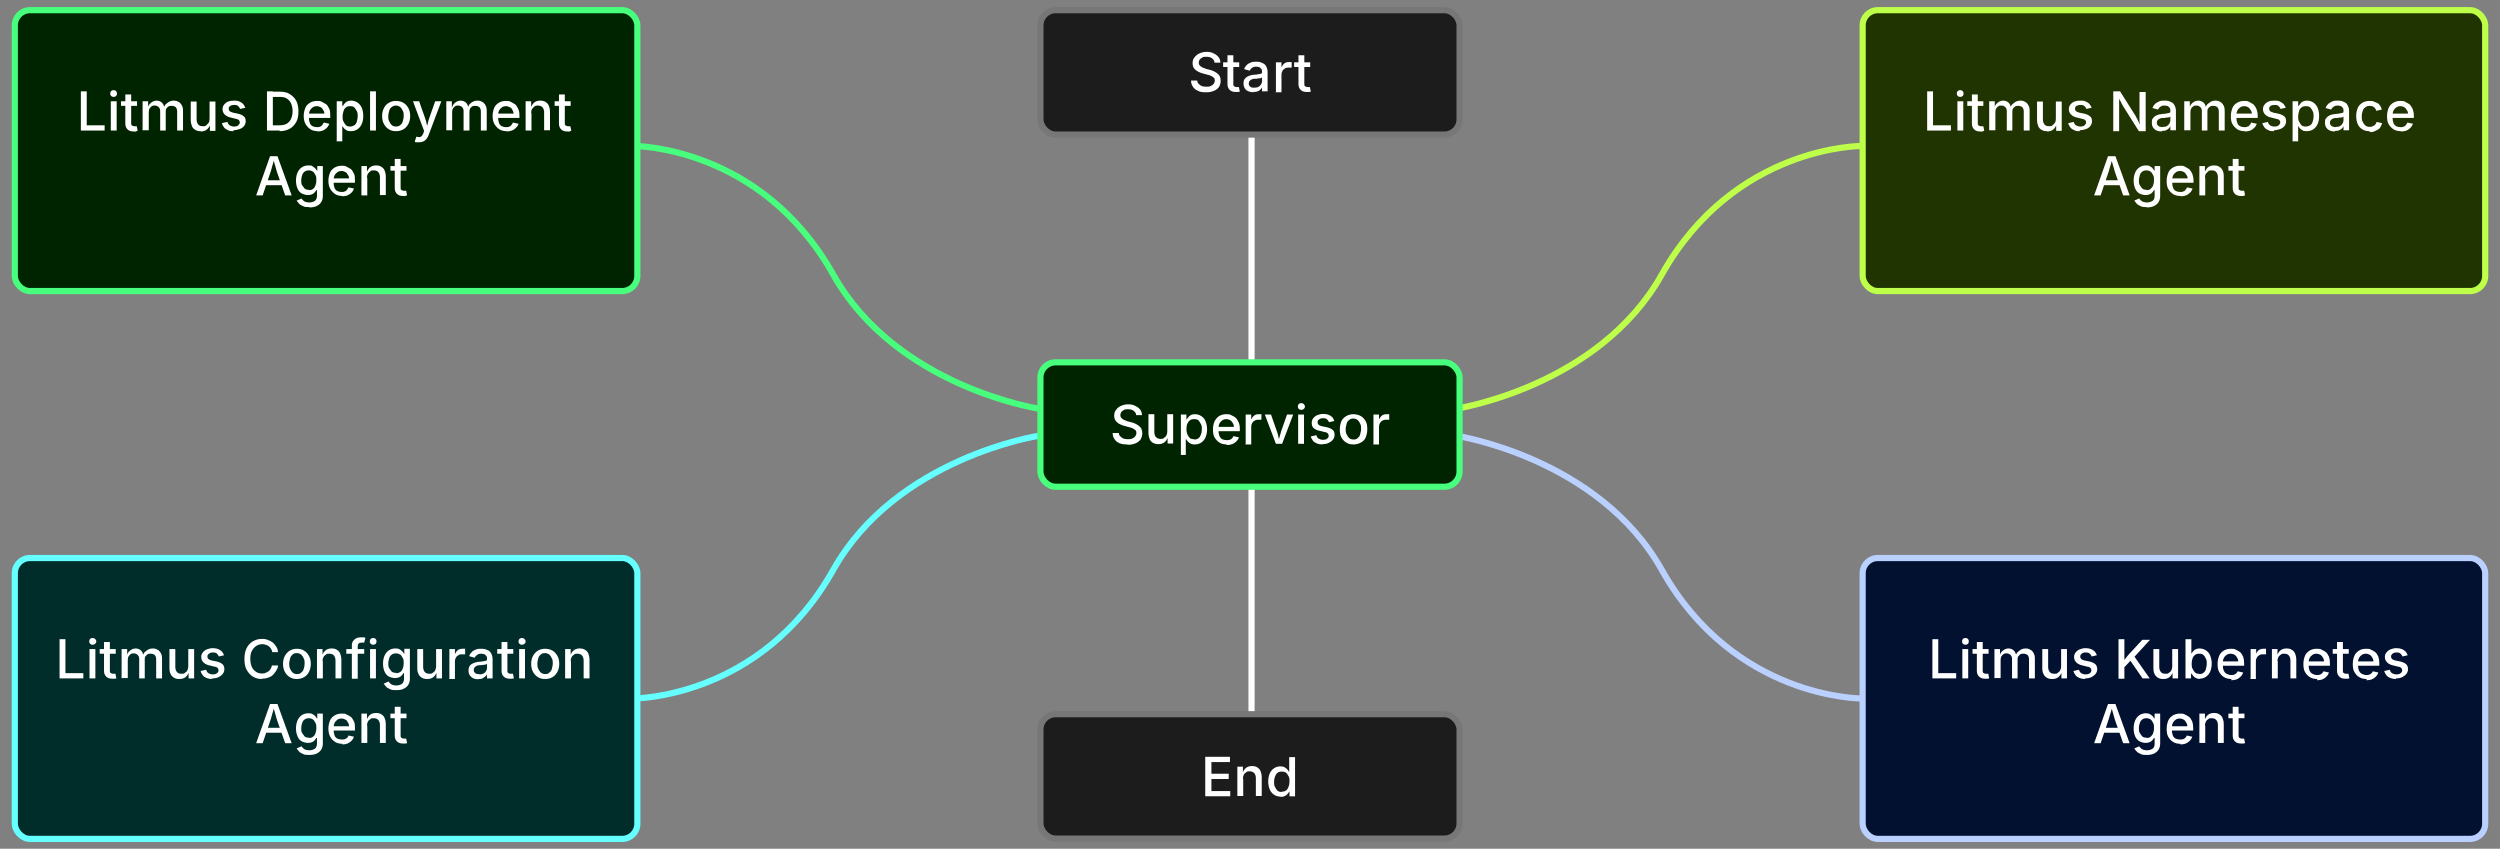 <?xml version="1.0" encoding="UTF-8"?>
<svg id="Layer_1" xmlns="http://www.w3.org/2000/svg" version="1.1" viewBox="0 0 810 275">
  <rect x="0" y="0" width="810" height="275" fill="#808080" stroke="none"/>
  <!-- Generator: Adobe Illustrator 29.2.0, SVG Export Plug-In . SVG Version: 2.1.0 Build 108)  -->
  <defs>
    <style>
      .st0 {
        stroke: #65ffff;
      }

      .st0, .st1, .st2, .st3, .st4, .st5 {
        fill: none;
        stroke-miterlimit: 10;
        stroke-width: 2px;
      }

      .st6 {
        fill: #1c1c1c;
      }

      .st7 {
        fill: #1f3400;
      }

      .st8 {
        fill: #002d2a;
      }

      .st9 {
        fill: #002400;
      }

      .st10 {
        fill: #fff;
      }

      .st11 {
        fill: #01112f;
      }

      .st1 {
        stroke: #777;
      }

      .st2 {
        stroke: #bdff49;
      }

      .st3 {
        stroke: #bad0ff;
      }

      .st4 {
        stroke: #47ff7c;
      }

      .st5 {
        stroke: #fff;
      }
    </style>
  </defs>
  <line class="st5" x1="405.5" y1="43.7" x2="405.5" y2="117.5"/>
  <line class="st5" x1="405.5" y1="157" x2="405.5" y2="231.6"/>
  <path class="st4" d="M205.3,47.3s41.2-.2,64.7,41.7c20.4,36.3,66.5,43.4,66.5,43.4"/>
  <path class="st2" d="M603.1,47.3s-41.2-.2-64.7,41.7c-20.4,36.3-66.5,43.4-66.5,43.4"/>
  <path class="st0" d="M205.3,226.3s41.2.2,64.7-41.7c20.4-36.3,66.5-43.4,66.5-43.4"/>
  <path class="st3" d="M603.1,226.3s-41.2.2-64.7-41.7c-20.4-36.3-66.5-43.4-66.5-43.4"/>
  <g>
    <g>
      <rect class="st6" x="337.1" y="3.3" width="135.8" height="40.3" rx="4.9" ry="4.9"/>
      <rect class="st1" x="337.1" y="3.3" width="135.8" height="40.3" rx="4.9" ry="4.9"/>
    </g>
    <g>
      <path class="st10" d="M390.6,29.9c-1,0-1.8-.1-2.5-.5-.7-.3-1.2-.7-1.6-1.3-.4-.6-.6-1.2-.6-2h2c0,.5.2.8.5,1.1s.6.5,1,.7c.4.1.9.2,1.4.2s1,0,1.4-.2.8-.4,1-.7.4-.7.4-1.1-.1-.7-.3-.9c-.2-.2-.5-.4-.9-.6s-.8-.3-1.2-.4l-1.5-.4c-1-.3-1.9-.7-2.4-1.2-.6-.5-.9-1.2-.9-2.1s.2-1.4.6-1.9c.4-.5.9-1,1.6-1.3.7-.3,1.4-.5,2.3-.5s1.6.1,2.3.5c.7.3,1.2.7,1.6,1.2s.6,1.1.6,1.8h-1.9c0-.6-.3-1-.8-1.4s-1.1-.5-1.8-.5-1,0-1.3.2-.7.4-.9.7-.3.6-.3,1,.1.7.4,1,.5.4.9.6c.4.1.7.3,1,.4l1.2.3c.4.1.8.2,1.2.4s.8.4,1.2.7c.4.3.7.6.9,1,.2.4.3.9.3,1.5s-.2,1.4-.5,1.9-.9,1-1.6,1.3c-.7.3-1.5.5-2.5.5h0Z"/>
      <path class="st10" d="M401.5,20.2v1.5h-5.2v-1.5h5.2ZM397.7,17.9h1.9v9.2c0,.4,0,.7.2.8s.4.3.8.3.2,0,.4,0,.3,0,.4,0l.3,1.5c-.2,0-.4.1-.6.1s-.5,0-.7,0c-.9,0-1.5-.2-2-.7s-.7-1.1-.7-1.9v-9.4h0Z"/>
      <path class="st10" d="M406.1,29.9c-.6,0-1.1-.1-1.6-.3-.5-.2-.9-.5-1.2-1s-.4-1-.4-1.6.1-1,.3-1.3.5-.6.8-.8.8-.4,1.2-.5c.4-.1.9-.2,1.3-.2.6,0,1-.1,1.4-.2.4,0,.6-.1.8-.2.2-.1.2-.3.2-.5h0c0-.4,0-.7-.2-.9-.1-.2-.3-.4-.6-.6-.3-.1-.6-.2-1-.2s-.8,0-1.1.2c-.3.1-.5.3-.7.5-.2.2-.3.4-.4.6l-1.8-.5c.2-.6.5-1,.9-1.4.4-.4.9-.6,1.4-.8.5-.2,1.1-.2,1.6-.2s.8,0,1.2.1.8.3,1.2.5c.4.2.7.6.9,1s.4,1,.4,1.7v6.3h-1.8v-1.3h0c-.1.2-.3.5-.5.7-.2.2-.5.4-.9.6-.4.1-.8.2-1.3.2h0ZM406.5,28.4c.5,0,1-.1,1.3-.3.4-.2.6-.5.8-.8.2-.3.3-.7.3-1v-1.2c0,0-.2.1-.4.2-.2,0-.4.1-.6.1-.2,0-.5,0-.7.1s-.4,0-.6,0c-.4,0-.7.1-1,.2-.3.1-.5.3-.7.5-.2.2-.3.5-.3.8s0,.5.2.8c.2.2.4.4.6.5.3.1.6.1.9.1h0Z"/>
      <path class="st10" d="M413.4,29.7v-9.5h1.8v1.5h.1c.2-.5.5-.9.9-1.2s.9-.4,1.5-.4.3,0,.4,0c.1,0,.3,0,.4,0v1.8c0,0-.2,0-.4,0s-.4,0-.6,0c-.4,0-.8,0-1.2.3s-.6.4-.8.8-.3.7-.3,1.1v5.8h-1.9,0Z"/>
      <path class="st10" d="M424.5,20.2v1.5h-5.2v-1.5h5.2ZM420.7,17.9h1.9v9.2c0,.4,0,.7.2.8s.4.3.8.3.2,0,.4,0,.3,0,.4,0l.3,1.5c-.2,0-.4.1-.6.1-.2,0-.5,0-.7,0-.9,0-1.5-.2-2-.7s-.7-1.1-.7-1.9v-9.4h0Z"/>
    </g>
  </g>
  <g>
    <g>
      <rect class="st6" x="337.1" y="231.4" width="135.8" height="40.3" rx="4.9" ry="4.9"/>
      <rect class="st1" x="337.1" y="231.4" width="135.8" height="40.3" rx="4.9" ry="4.9"/>
    </g>
    <g>
      <path class="st10" d="M390.5,257.9v-12.7h8v1.7h-6v3.8h5.6v1.7h-5.6v3.9h6.1v1.7h-8Z"/>
      <path class="st10" d="M402.8,252.3v5.6h-1.9v-9.5h1.8v2.3s-.2,0-.2,0c.3-.9.7-1.5,1.2-1.9.5-.4,1.2-.6,1.9-.6s1.2.1,1.7.4c.5.3.9.7,1.1,1.2s.4,1.2.4,2v6.1h-1.9v-5.8c0-.7-.2-1.2-.5-1.6-.4-.4-.9-.6-1.5-.6s-.8,0-1.1.3c-.3.2-.6.4-.8.8s-.3.8-.3,1.3h0Z"/>
      <path class="st10" d="M414.9,258.1c-.8,0-1.5-.2-2.1-.6-.6-.4-1.1-1-1.4-1.7s-.5-1.6-.5-2.6.2-1.9.5-2.6.8-1.3,1.4-1.7,1.3-.6,2-.6,1.1.1,1.4.3c.4.2.6.4.9.7.2.3.4.5.5.7h.1v-4.7h1.9v12.7h-1.8v-1.5h-.1c-.1.2-.3.4-.5.7-.2.3-.5.5-.9.7s-.8.3-1.4.3h0ZM415.3,256.5c.5,0,1-.1,1.4-.4s.6-.7.8-1.2.3-1.1.3-1.7,0-1.2-.3-1.7-.5-.9-.8-1.1c-.4-.3-.8-.4-1.4-.4s-1,.1-1.4.4c-.4.3-.6.7-.8,1.2s-.3,1.1-.3,1.7,0,1.2.3,1.7.5.9.8,1.2c.4.3.8.4,1.4.4h0Z"/>
    </g>
  </g>
  <g>
    <g>
      <rect class="st9" x="337.1" y="117.4" width="135.8" height="40.3" rx="4.9" ry="4.9"/>
      <rect class="st4" x="337.1" y="117.4" width="135.8" height="40.3" rx="4.9" ry="4.9"/>
    </g>
    <g>
      <path class="st10" d="M365.2,144c-1,0-1.8-.1-2.5-.4s-1.2-.7-1.6-1.3c-.4-.6-.6-1.2-.6-2h2c0,.5.2.8.5,1.1s.6.5,1,.7c.4.1.9.2,1.4.2s1,0,1.4-.2.8-.4,1-.7.4-.7.4-1.1-.1-.7-.3-.9c-.2-.2-.5-.4-.9-.6s-.8-.3-1.2-.4l-1.5-.4c-1-.3-1.9-.7-2.4-1.2-.6-.5-.9-1.2-.9-2.1s.2-1.4.6-1.9c.4-.6.9-1,1.6-1.3.7-.3,1.4-.5,2.3-.5s1.6.1,2.3.5c.7.3,1.2.7,1.6,1.2s.6,1.1.6,1.8h-1.9c0-.6-.3-1-.8-1.4s-1.1-.5-1.8-.5-1,0-1.3.2-.7.4-.9.7-.3.6-.3,1,.1.7.4,1,.5.4.9.6c.4.1.7.3,1,.4l1.2.3c.4.1.8.2,1.2.4s.8.4,1.2.7c.4.3.7.6.9,1,.2.4.3.9.3,1.5s-.2,1.4-.5,1.9-.9,1-1.6,1.3c-.7.3-1.5.5-2.5.5h0Z"/>
      <path class="st10" d="M375.3,143.9c-.6,0-1.2-.1-1.7-.4-.5-.3-.9-.7-1.1-1.2s-.4-1.2-.4-2v-6.1h1.9v5.8c0,.7.2,1.2.5,1.6.4.4.9.6,1.5.6s.8,0,1.1-.3.6-.4.8-.8.3-.8.3-1.3v-5.6h1.9v9.5h-1.8v-2.3h.2c-.3.9-.7,1.5-1.2,1.9s-1.2.6-1.9.6h0Z"/>
      <path class="st10" d="M382.6,147.4v-13.1h1.8v1.6h.1c.1-.2.3-.4.5-.7.2-.3.5-.5.8-.7s.8-.3,1.4-.3,1.4.2,2,.6,1.1.9,1.4,1.7.5,1.6.5,2.6-.2,1.9-.5,2.6-.8,1.3-1.4,1.7-1.3.6-2.1.6-1-.1-1.4-.3c-.4-.2-.6-.4-.9-.7-.2-.3-.4-.5-.5-.7h-.1v5.1h-1.9ZM386.9,142.4c.5,0,1-.1,1.4-.4.4-.3.6-.7.8-1.2s.3-1.1.3-1.7,0-1.2-.3-1.7-.5-.9-.8-1.2-.8-.4-1.4-.4-1,.1-1.4.4c-.4.3-.6.7-.8,1.1s-.3,1.1-.3,1.7.1,1.2.3,1.7.5.9.8,1.2.8.4,1.4.4h0Z"/>
      <path class="st10" d="M397.5,144c-.9,0-1.8-.2-2.4-.6s-1.2-1-1.6-1.7c-.4-.7-.5-1.6-.5-2.6s.2-1.8.5-2.6c.4-.7.9-1.3,1.5-1.7.7-.4,1.4-.6,2.3-.6s1.1,0,1.6.3c.5.2,1,.5,1.4.8s.7.9,1,1.5.4,1.3.4,2.2v.7h-7.6v-1.4h6.6l-.9.5c0-.6,0-1.1-.3-1.6s-.5-.8-.8-1c-.4-.2-.8-.4-1.3-.4s-1,.1-1.4.4c-.4.3-.7.6-.9,1-.2.4-.3.9-.3,1.4v1c0,.6.1,1.2.3,1.7.2.4.5.8.9,1s.9.3,1.4.3.7,0,1-.1c.3-.1.5-.2.7-.4s.4-.4.5-.8l1.8.4c-.1.5-.4.9-.8,1.3s-.8.7-1.4.9c-.5.2-1.1.3-1.8.3h0Z"/>
      <path class="st10" d="M403.6,143.8v-9.5h1.8v1.5h.1c.2-.5.5-.9.9-1.2s.9-.4,1.5-.4.2,0,.4,0c.1,0,.3,0,.4,0v1.8c0,0-.2,0-.4,0s-.4,0-.6,0c-.4,0-.8,0-1.2.3-.4.2-.6.4-.8.8s-.3.7-.3,1.1v5.8h-1.9,0Z"/>
      <path class="st10" d="M413.4,143.8l-3.6-9.5h2l1.9,5.4c.2.6.4,1.2.5,1.8.1.6.3,1.2.5,1.8h-.6c.2-.6.3-1.2.5-1.8s.3-1.2.5-1.8l1.9-5.4h2l-3.6,9.5h-2Z"/>
      <path class="st10" d="M421.6,132.8c-.3,0-.6-.1-.8-.3-.2-.2-.3-.5-.3-.8s.1-.6.3-.8c.2-.2.5-.3.8-.3s.6.1.8.3c.2.2.4.5.4.8s-.1.6-.4.8c-.2.2-.5.3-.8.3h0ZM420.6,143.8v-9.5h1.9v9.5h-1.9Z"/>
      <path class="st10" d="M428.5,144c-.7,0-1.3-.1-1.8-.3s-1-.5-1.3-.9-.6-.9-.7-1.4l1.8-.4c.1.5.4.9.7,1.1.4.2.8.4,1.4.4s1.1-.1,1.4-.4c.4-.2.5-.6.5-.9s-.1-.6-.3-.8-.6-.4-1-.4l-1.6-.4c-.9-.2-1.5-.5-2-.9-.4-.4-.6-1-.6-1.7s.2-1.1.5-1.5c.3-.4.8-.8,1.3-1,.5-.2,1.2-.4,1.9-.4s1.3.1,1.8.3c.5.2.9.5,1.2.8.3.4.5.8.6,1.2l-1.7.4c-.1-.3-.3-.6-.6-.9s-.7-.4-1.3-.4-1,.1-1.3.4c-.4.2-.5.5-.5.9s.1.6.3.8c.2.2.6.4,1.1.5l1.5.3c.9.2,1.5.5,2,.9s.6,1,.6,1.6-.2,1.1-.5,1.5-.8.8-1.4,1.1-1.3.4-2,.4h0Z"/>
      <path class="st10" d="M438.5,144c-.9,0-1.7-.2-2.3-.6-.7-.4-1.2-1-1.6-1.7s-.5-1.6-.5-2.6.2-1.9.5-2.6.9-1.3,1.6-1.7c.7-.4,1.5-.6,2.3-.6s1.7.2,2.4.6c.7.4,1.2,1,1.6,1.7s.5,1.6.5,2.6-.2,1.8-.5,2.6-.9,1.3-1.6,1.7c-.7.4-1.5.6-2.4.6ZM438.5,142.4c.6,0,1.1-.1,1.4-.5.4-.3.7-.7.8-1.2s.3-1.1.3-1.7,0-1.2-.3-1.7c-.2-.5-.5-.9-.8-1.2-.4-.3-.9-.5-1.4-.5s-1,.1-1.4.5c-.4.3-.7.7-.8,1.2s-.3,1.1-.3,1.7,0,1.2.3,1.7c.2.5.5.9.8,1.2s.9.5,1.4.5Z"/>
      <path class="st10" d="M445,143.8v-9.5h1.8v1.5h.1c.2-.5.5-.9.9-1.2s.9-.4,1.5-.4.2,0,.4,0c.1,0,.3,0,.4,0v1.8c0,0-.2,0-.4,0s-.4,0-.6,0c-.4,0-.8,0-1.2.3-.4.2-.6.4-.8.8s-.3.7-.3,1.1v5.8h-1.9,0Z"/>
    </g>
  </g>
  <g>
    <rect class="st7" x="603.5" y="3.3" width="201.7" height="91" rx="4.9" ry="4.9"/>
    <rect class="st2" x="603.5" y="3.3" width="201.7" height="91" rx="4.9" ry="4.9"/>
  </g>
  <path class="st10" d="M684.7,42.3v-12.7h2.2l4.8,7.6c.2.2.3.5.5.9.2.3.4.7.6,1.2.2.4.4.9.7,1.4h-.2c0-.5,0-1-.1-1.4,0-.5,0-.9,0-1.3s0-.8,0-1v-7.2h2v12.7h-2.2l-4.3-6.8c-.2-.4-.5-.7-.7-1.1s-.5-.8-.7-1.3-.6-1.1-1-1.8h.3c0,.6,0,1.2,0,1.8,0,.5,0,1,0,1.4s0,.8,0,1v6.8h-2,0Z"/>
  <path class="st10" d="M700.4,42.6c-.6,0-1.2-.1-1.6-.3-.5-.2-.9-.5-1.2-1-.3-.4-.4-1-.4-1.6s0-1,.3-1.3c.2-.3.5-.6.8-.8.3-.2.8-.4,1.2-.5.4,0,.9-.2,1.3-.2.6,0,1-.1,1.4-.2.3,0,.6-.1.8-.2.2,0,.2-.3.2-.5h0c0-.4,0-.7-.2-1-.1-.2-.3-.4-.6-.6-.3-.1-.6-.2-1-.2s-.8,0-1.1.2c-.3.1-.5.3-.7.5-.2.2-.3.4-.4.6l-1.8-.5c.2-.6.5-1,.9-1.4.4-.3.9-.6,1.4-.8s1.1-.2,1.6-.2.8,0,1.2.1.8.3,1.2.5c.4.2.7.6.9,1s.4,1,.4,1.7v6.3h-1.8v-1.3h0c-.1.2-.3.5-.5.7-.2.2-.5.4-.9.6-.4.2-.8.2-1.3.2h0ZM700.8,41.1c.5,0,1,0,1.3-.3.4-.2.6-.5.8-.8.2-.3.3-.7.3-1v-1.2c0,0-.2.1-.4.2s-.4,0-.7.1c-.2,0-.5,0-.7.1s-.4,0-.6,0c-.3,0-.7.1-1,.2-.3.1-.5.3-.7.5s-.3.5-.3.8,0,.5.2.8c.2.2.4.4.6.5.3,0,.6.2.9.2h0Z"/>
  <path class="st10" d="M707.7,42.3v-9.5h1.8v2.2s-.1,0-.1,0c.1-.5.3-1,.6-1.3.3-.3.6-.6,1-.8s.8-.3,1.2-.3c.7,0,1.2.2,1.7.6s.7,1,.9,1.8h-.2c.1-.5.3-1,.7-1.3s.7-.6,1.1-.8c.4-.2.9-.3,1.4-.3s1.1.1,1.5.4c.5.2.8.6,1.1,1.1s.4,1.1.4,1.8v6.4h-1.9v-6.2c0-.6-.2-1.1-.5-1.4-.4-.3-.8-.4-1.3-.4s-.7,0-1,.2c-.3.2-.5.4-.7.7-.2.3-.2.6-.2,1v6.1h-1.8v-6.4c0-.5-.2-.9-.5-1.2s-.7-.5-1.2-.5-.7,0-1,.2-.5.4-.7.7-.3.7-.3,1.2v5.9h-1.9,0Z"/>
  <path class="st10" d="M727.3,42.5c-.9,0-1.8-.2-2.4-.6s-1.2-1-1.6-1.7c-.4-.7-.5-1.6-.5-2.6s.2-1.8.5-2.6.9-1.3,1.5-1.7c.7-.4,1.4-.6,2.3-.6s1.1,0,1.6.3,1,.5,1.4.8c.4.4.7.9,1,1.5.2.6.4,1.3.4,2.2v.7h-7.6v-1.4h6.6l-.9.5c0-.6,0-1.1-.3-1.5s-.5-.8-.8-1-.8-.4-1.3-.4-1,.1-1.4.4c-.4.3-.7.6-.9,1s-.3.9-.3,1.4v1c0,.7.1,1.2.3,1.7.2.5.5.8.9,1s.9.3,1.4.3.7,0,1-.2c.3,0,.5-.2.7-.5.2-.2.4-.5.5-.8l1.8.4c-.2.5-.4.9-.8,1.3-.4.4-.8.7-1.3.9s-1.2.3-1.8.3h0Z"/>
  <path class="st10" d="M736.8,42.5c-.7,0-1.3,0-1.8-.3-.5-.2-1-.5-1.3-.9s-.6-.9-.7-1.4l1.8-.4c.1.5.4.9.7,1.1s.8.4,1.4.4,1.1-.1,1.4-.4.5-.6.5-.9-.1-.6-.3-.8-.5-.3-1-.4l-1.6-.4c-.9-.2-1.5-.5-2-1-.4-.4-.7-1-.7-1.7s.2-1.1.5-1.5.8-.8,1.3-1c.5-.2,1.2-.3,1.9-.3s1.3,0,1.8.3.9.5,1.2.8c.3.4.5.8.7,1.2l-1.7.4c-.1-.3-.3-.6-.6-.9s-.7-.4-1.3-.4-1,.1-1.3.3c-.3.2-.5.5-.5.9s.1.6.3.8c.2.2.6.3,1.1.5l1.5.3c.9.2,1.5.5,2,.9s.6,1,.6,1.6-.2,1.1-.5,1.5-.8.8-1.4,1-1.3.4-2,.4h0Z"/>
  <path class="st10" d="M742.8,45.9v-13.1h1.8v1.5h.2c.1-.2.3-.4.5-.7.2-.3.5-.5.8-.7.4-.2.8-.3,1.4-.3s1.4.2,2,.6,1.1,1,1.4,1.7.5,1.6.5,2.7-.2,1.9-.5,2.6c-.3.7-.8,1.3-1.4,1.7s-1.3.6-2.1.6-1,0-1.4-.3c-.4-.2-.7-.4-.9-.7-.2-.3-.4-.5-.5-.7h0v5h-1.9,0ZM747.1,41c.5,0,1-.2,1.4-.4.4-.3.7-.7.8-1.2.2-.5.3-1.1.3-1.7s0-1.2-.3-1.7c-.2-.5-.5-.9-.8-1.2s-.8-.4-1.4-.4-1,.1-1.4.4c-.4.3-.7.7-.8,1.2s-.3,1.1-.3,1.7,0,1.2.3,1.7.5.9.8,1.2c.4.3.8.4,1.3.4h0Z"/>
  <path class="st10" d="M756.5,42.6c-.6,0-1.2-.1-1.6-.3-.5-.2-.9-.5-1.2-1-.3-.4-.4-1-.4-1.6s0-1,.3-1.3c.2-.3.5-.6.8-.8.3-.2.8-.4,1.2-.5.4,0,.9-.2,1.3-.2.6,0,1-.1,1.4-.2.3,0,.6-.1.8-.2.2,0,.2-.3.2-.5h0c0-.4,0-.7-.2-1-.1-.2-.3-.4-.6-.6-.3-.1-.6-.2-1-.2s-.8,0-1.1.2c-.3.1-.5.3-.7.5-.2.2-.3.4-.4.6l-1.8-.5c.2-.6.5-1,.9-1.4.4-.3.9-.6,1.4-.8s1.1-.2,1.6-.2.8,0,1.2.1.8.3,1.2.5c.4.2.7.6.9,1s.4,1,.4,1.7v6.3h-1.8v-1.3h0c-.1.2-.3.5-.5.7-.2.2-.5.4-.9.6-.4.2-.8.2-1.3.2h0ZM756.9,41.1c.5,0,1,0,1.3-.3.4-.2.6-.5.8-.8.2-.3.3-.7.3-1v-1.2c0,0-.2.1-.4.2s-.4,0-.7.1c-.2,0-.5,0-.7.1s-.4,0-.6,0c-.3,0-.7.1-1,.2-.3.1-.5.3-.7.5s-.3.5-.3.8,0,.5.2.8c.2.2.4.4.6.5.3,0,.6.2.9.2h0Z"/>
  <path class="st10" d="M767.7,42.5c-.9,0-1.7-.2-2.3-.6-.7-.4-1.2-1-1.5-1.7s-.5-1.6-.5-2.6.2-1.8.5-2.6.9-1.3,1.5-1.7,1.5-.6,2.3-.6,1,0,1.4.2.8.3,1.2.5.6.5.9.9c.2.3.4.7.5,1.2l-1.8.4c0-.2-.2-.5-.3-.7-.1-.2-.3-.4-.5-.5-.2-.2-.4-.3-.6-.3s-.5-.1-.8-.1c-.6,0-1,.2-1.4.5-.4.3-.7.7-.8,1.2-.2.5-.3,1.1-.3,1.7s0,1.2.3,1.7c.2.5.5.9.8,1.2.4.3.8.5,1.4.5s.6,0,.8-.1.5-.2.7-.3c.2-.2.3-.3.5-.5s.2-.5.3-.7l1.8.4c-.1.5-.3.8-.5,1.2s-.5.7-.9.9-.7.4-1.2.6-.9.2-1.4.2h0Z"/>
  <path class="st10" d="M777.9,42.5c-.9,0-1.8-.2-2.4-.6s-1.2-1-1.6-1.7c-.4-.7-.5-1.6-.5-2.6s.2-1.8.5-2.6.9-1.3,1.5-1.7c.7-.4,1.4-.6,2.3-.6s1.1,0,1.6.3,1,.5,1.4.8c.4.4.7.9,1,1.5.2.6.4,1.3.4,2.2v.7h-7.6v-1.4h6.6l-.9.5c0-.6,0-1.1-.3-1.5s-.5-.8-.8-1-.8-.4-1.3-.4-1,.1-1.4.4c-.4.3-.7.6-.9,1s-.3.9-.3,1.4v1c0,.7.1,1.2.3,1.7.2.5.5.8.9,1s.9.3,1.4.3.7,0,1-.2c.3,0,.5-.2.7-.5.2-.2.4-.5.5-.8l1.8.4c-.2.5-.4.9-.8,1.3-.4.4-.8.7-1.3.9s-1.2.3-1.8.3h0Z"/>
  <path class="st10" d="M678.5,63.3l4.5-12.7h2.4l4.6,12.7h-2.1l-2.5-7.1c-.2-.6-.4-1.2-.6-2s-.5-1.7-.8-2.8h.4c-.3,1.1-.5,2-.8,2.8-.2.8-.4,1.5-.6,2l-2.4,7.1h-2.1ZM680.9,60v-1.6h6.6v1.6h-6.6Z"/>
  <path class="st10" d="M695.5,67.1c-.7,0-1.4,0-1.9-.3s-1-.4-1.3-.8-.6-.7-.8-1l1.6-.7c.1.2.3.4.5.6.2.2.5.4.8.5.3.1.7.2,1.2.2.7,0,1.3-.2,1.8-.5.5-.3.7-.9.7-1.6v-1.9h-.2c-.1.2-.3.4-.5.7-.2.2-.5.5-.8.6-.4.2-.8.3-1.4.3s-1.4-.2-2-.5c-.6-.3-1.1-.9-1.4-1.6s-.5-1.5-.5-2.6.2-1.9.5-2.6.8-1.3,1.4-1.7,1.3-.6,2-.6,1.1,0,1.4.3c.4.2.7.4.9.7.2.3.4.5.5.7h.1v-1.5h1.8v9.7c0,.8-.2,1.5-.6,2.1s-.9.9-1.5,1.2c-.7.3-1.4.4-2.2.4h0ZM695.5,61.6c.5,0,1-.1,1.3-.4s.6-.6.8-1.1c.2-.5.3-1,.3-1.7s0-1.2-.3-1.7-.5-.9-.8-1.1-.8-.4-1.3-.4-1,.1-1.4.4-.7.7-.8,1.2-.3,1-.3,1.6,0,1.2.3,1.6.5.8.8,1.1c.4.3.8.4,1.4.4Z"/>
  <path class="st10" d="M706.5,63.5c-.9,0-1.8-.2-2.4-.6s-1.2-1-1.6-1.7c-.4-.7-.5-1.6-.5-2.6s.2-1.8.5-2.6.9-1.3,1.5-1.7c.7-.4,1.4-.6,2.3-.6s1.1,0,1.6.3,1,.5,1.4.8c.4.4.7.9,1,1.5.2.6.4,1.3.4,2.2v.7h-7.6v-1.4h6.6l-.9.5c0-.6,0-1.1-.3-1.5s-.5-.8-.8-1-.8-.4-1.3-.4-1,.1-1.4.4c-.4.3-.7.6-.9,1s-.3.9-.3,1.4v1c0,.7.1,1.2.3,1.7.2.5.5.8.9,1s.9.3,1.4.3.7,0,1-.2c.3,0,.5-.2.7-.5.2-.2.4-.5.5-.8l1.8.4c-.2.5-.4.9-.8,1.3-.4.4-.8.7-1.3.9s-1.2.3-1.8.3h0Z"/>
  <path class="st10" d="M714.5,57.7v5.6h-1.9v-9.5h1.8v2.3s-.2,0-.2,0c.3-.8.7-1.5,1.2-1.9.5-.4,1.2-.6,1.9-.6s1.2.1,1.7.4c.5.3.9.7,1.1,1.2.3.5.4,1.2.4,2v6h-1.9v-5.8c0-.7-.2-1.2-.5-1.6s-.8-.6-1.5-.6-.8,0-1.1.3-.6.5-.8.8-.3.8-.3,1.3h0Z"/>
  <path class="st10" d="M727.2,53.8v1.5h-5.2v-1.5h5.2ZM723.4,51.5h1.9v9.2c0,.4,0,.7.2.8s.4.3.8.3.2,0,.4,0c.2,0,.3,0,.4,0l.3,1.5c-.2,0-.4.1-.6.2-.2,0-.5,0-.7,0-.9,0-1.5-.2-2-.7-.5-.5-.7-1.1-.7-1.9v-9.4h0Z"/>
  <g>
    <g>
      <rect class="st11" x="603.5" y="180.8" width="201.7" height="91" rx="4.9" ry="4.9"/>
      <rect class="st3" x="603.5" y="180.8" width="201.7" height="91" rx="4.9" ry="4.9"/>
    </g>
    <g>
      <path class="st10" d="M626.1,219.8v-12.7h1.9v11h5.8v1.7h-7.7,0Z"/>
      <path class="st10" d="M636.8,208.9c-.3,0-.6-.1-.8-.3-.2-.2-.3-.5-.3-.8s.1-.6.3-.8c.2-.2.5-.3.8-.3s.6.1.8.3c.2.2.3.5.3.8s-.1.6-.3.8c-.2.2-.5.3-.8.3ZM635.8,219.8v-9.5h1.9v9.5h-1.9Z"/>
      <path class="st10" d="M644.3,210.3v1.5h-5.2v-1.5h5.2ZM640.5,208h1.9v9.2c0,.4,0,.7.2.8s.4.3.8.3.2,0,.4,0c.2,0,.3,0,.4,0l.3,1.5c-.2,0-.4.1-.6.1s-.5,0-.7,0c-.9,0-1.5-.2-2-.7s-.7-1.1-.7-1.9v-9.4h0Z"/>
      <path class="st10" d="M646.2,219.8v-9.5h1.8v2.2s-.1,0-.1,0c.1-.5.3-1,.6-1.3s.6-.6,1-.8.8-.3,1.2-.3c.7,0,1.2.2,1.7.6s.7,1,.9,1.8h-.2c.1-.5.3-1,.7-1.3s.7-.6,1.1-.8.9-.3,1.4-.3,1.1.1,1.5.4c.5.2.8.6,1.1,1.1s.4,1.1.4,1.8v6.4h-1.9v-6.2c0-.6-.2-1.1-.5-1.4-.4-.3-.8-.4-1.3-.4s-.7,0-1,.2-.5.4-.7.7c-.2.3-.2.6-.2,1v6.1h-1.8v-6.4c0-.5-.2-.9-.5-1.2s-.7-.5-1.2-.5-.7,0-1,.2-.5.4-.7.7c-.2.3-.3.7-.3,1.2v5.9h-1.9,0Z"/>
      <path class="st10" d="M664.9,220c-.7,0-1.2-.1-1.7-.4-.5-.3-.9-.7-1.1-1.2-.3-.5-.4-1.2-.4-2v-6.1h1.9v5.8c0,.7.2,1.2.5,1.6s.8.6,1.5.6.8,0,1.1-.3c.3-.2.6-.4.8-.8s.3-.8.3-1.3v-5.6h1.9v9.5h-1.8v-2.3h.2c-.3.9-.7,1.5-1.2,1.9-.5.4-1.2.6-1.9.6h0Z"/>
      <path class="st10" d="M675.6,220c-.7,0-1.3-.1-1.8-.3-.5-.2-1-.5-1.3-.9s-.6-.9-.7-1.4l1.8-.4c.1.5.4.9.7,1.1.4.2.8.4,1.4.4s1.1-.1,1.4-.4c.4-.2.5-.6.5-.9s-.1-.6-.3-.8-.6-.4-1-.4l-1.6-.4c-.9-.2-1.5-.5-2-1-.4-.4-.7-1-.7-1.7s.2-1.1.5-1.5.8-.8,1.3-1c.5-.2,1.2-.4,1.9-.4s1.3.1,1.8.3c.5.2.9.5,1.2.8s.5.8.7,1.2l-1.7.4c-.1-.3-.3-.6-.6-.9s-.7-.4-1.3-.4-1,.1-1.3.4c-.3.2-.5.5-.5.9s.1.6.3.8c.2.2.6.4,1.1.5l1.5.3c.9.2,1.5.5,2,.9.4.4.6,1,.6,1.6s-.2,1.1-.5,1.5-.8.8-1.4,1.1-1.3.4-2,.4h0Z"/>
      <path class="st10" d="M686.4,219.8v-12.7h1.9v7s0,1,0,1v4.8h-1.9ZM687.8,216.5v-1.9c.3-.4.5-.8.8-1.2.3-.4.6-.7.9-1.1.3-.4.6-.7,1-1.1l3.6-3.9h2.5l-5.4,5.9h-.1s-3.2,3.4-3.2,3.4h0ZM694.2,219.8l-4.3-6.2,1.2-1.5,5.4,7.7h-2.3Z"/>
      <path class="st10" d="M700.9,220c-.7,0-1.2-.1-1.7-.4-.5-.3-.9-.7-1.1-1.2-.3-.5-.4-1.2-.4-2v-6.1h1.9v5.8c0,.7.2,1.2.5,1.6s.8.6,1.5.6.8,0,1.1-.3c.3-.2.6-.4.8-.8s.3-.8.3-1.3v-5.6h1.9v9.5h-1.8v-2.3h.2c-.3.9-.7,1.5-1.2,1.9-.5.4-1.2.6-1.9.6h0Z"/>
      <path class="st10" d="M712.9,220c-.6,0-1-.1-1.4-.3-.4-.2-.7-.4-.9-.7s-.4-.5-.5-.7h-.2v1.5h-1.8v-12.7h1.9v4.7h0c.1-.2.3-.4.5-.7.2-.3.5-.5.8-.7.4-.2.8-.3,1.4-.3s1.4.2,2,.6,1.1.9,1.4,1.7.5,1.6.5,2.6-.2,1.9-.5,2.6-.8,1.3-1.4,1.7-1.3.6-2.1.6ZM712.5,218.4c.5,0,1-.1,1.4-.4s.7-.7.8-1.2.3-1.1.3-1.7,0-1.2-.3-1.7c-.2-.5-.5-.9-.8-1.2s-.8-.4-1.4-.4-1,.1-1.3.4c-.4.3-.7.7-.8,1.1-.2.5-.3,1.1-.3,1.7s0,1.2.3,1.7.5.9.8,1.2c.4.3.8.4,1.3.4h0Z"/>
      <path class="st10" d="M723,220c-.9,0-1.8-.2-2.4-.6-.7-.4-1.2-1-1.6-1.7s-.5-1.6-.5-2.6.2-1.8.5-2.6.9-1.3,1.5-1.7,1.4-.6,2.3-.6,1.1,0,1.6.3c.5.2,1,.5,1.4.8s.7.9,1,1.5c.2.6.3,1.3.3,2.2v.7h-7.6v-1.4h6.6l-.9.5c0-.6,0-1.1-.3-1.6s-.5-.8-.8-1c-.4-.2-.8-.4-1.3-.4s-1,.1-1.4.4-.7.6-.9,1-.3.9-.3,1.4v1c0,.6.1,1.2.3,1.7.2.4.5.8.9,1s.9.4,1.4.4.7,0,1-.1c.3-.1.5-.2.7-.4.2-.2.4-.4.5-.7l1.8.4c-.2.5-.4.9-.8,1.3-.4.4-.8.7-1.3.9-.5.2-1.2.3-1.8.3h0Z"/>
      <path class="st10" d="M729.2,219.8v-9.5h1.8v1.5h0c.2-.5.5-.9.9-1.2s.9-.4,1.5-.4.2,0,.4,0c.2,0,.3,0,.4,0v1.8c0,0-.2,0-.4,0-.2,0-.4,0-.6,0-.4,0-.8,0-1.2.3-.3.2-.6.4-.8.8-.2.3-.3.7-.3,1.1v5.8h-1.9,0Z"/>
      <path class="st10" d="M738,214.2v5.6h-1.9v-9.5h1.8v2.3s-.2,0-.2,0c.3-.9.7-1.5,1.2-1.9.5-.4,1.2-.6,1.9-.6s1.2.1,1.7.4c.5.3.9.7,1.1,1.2s.4,1.2.4,2v6.1h-1.9v-5.8c0-.7-.2-1.2-.5-1.6s-.8-.6-1.5-.6-.8,0-1.1.3c-.3.2-.6.4-.8.8s-.3.8-.3,1.3h0Z"/>
      <path class="st10" d="M750.8,220c-.9,0-1.8-.2-2.4-.6-.7-.4-1.2-1-1.6-1.7s-.5-1.6-.5-2.6.2-1.8.5-2.6.9-1.3,1.5-1.7,1.4-.6,2.3-.6,1.1,0,1.6.3c.5.2,1,.5,1.4.8s.7.9,1,1.5c.2.6.3,1.3.3,2.2v.7h-7.6v-1.4h6.6l-.9.5c0-.6,0-1.1-.3-1.6s-.5-.8-.8-1c-.4-.2-.8-.4-1.3-.4s-1,.1-1.4.4-.7.6-.9,1-.3.9-.3,1.4v1c0,.6.1,1.2.3,1.7.2.4.5.8.9,1s.9.4,1.4.4.7,0,1-.1c.3-.1.5-.2.7-.4.2-.2.4-.4.5-.7l1.8.4c-.2.5-.4.9-.8,1.3-.4.4-.8.7-1.3.9-.5.2-1.2.3-1.8.3h0Z"/>
      <path class="st10" d="M761,210.3v1.5h-5.2v-1.5h5.2ZM757.2,208h1.9v9.2c0,.4,0,.7.2.8s.4.3.8.3.2,0,.4,0c.2,0,.3,0,.4,0l.3,1.5c-.2,0-.4.1-.6.1s-.5,0-.7,0c-.9,0-1.5-.2-2-.7s-.7-1.1-.7-1.9v-9.4h0Z"/>
      <path class="st10" d="M766.8,220c-.9,0-1.8-.2-2.4-.6-.7-.4-1.2-1-1.6-1.7s-.5-1.6-.5-2.6.2-1.8.5-2.6.9-1.3,1.5-1.7,1.4-.6,2.3-.6,1.1,0,1.6.3c.5.2,1,.5,1.4.8s.7.9,1,1.5c.2.6.3,1.3.3,2.2v.7h-7.6v-1.4h6.6l-.9.5c0-.6,0-1.1-.3-1.6s-.5-.8-.8-1c-.4-.2-.8-.4-1.3-.4s-1,.1-1.4.4-.7.6-.9,1-.3.9-.3,1.4v1c0,.6.1,1.2.3,1.7.2.4.5.8.9,1s.9.4,1.4.4.7,0,1-.1c.3-.1.5-.2.7-.4.2-.2.4-.4.5-.7l1.8.4c-.2.5-.4.9-.8,1.3-.4.4-.8.7-1.3.9-.5.2-1.2.3-1.8.3h0Z"/>
      <path class="st10" d="M776.3,220c-.7,0-1.3-.1-1.8-.3-.5-.2-1-.5-1.3-.9s-.6-.9-.7-1.4l1.8-.4c.1.5.4.9.7,1.1.4.2.8.4,1.4.4s1.1-.1,1.4-.4c.4-.2.5-.6.5-.9s-.1-.6-.3-.8-.6-.4-1-.4l-1.6-.4c-.9-.2-1.5-.5-2-1-.4-.4-.7-1-.7-1.7s.2-1.1.5-1.5.8-.8,1.3-1c.5-.2,1.2-.4,1.9-.4s1.3.1,1.8.3c.5.2.9.5,1.2.8s.5.8.7,1.2l-1.7.4c-.1-.3-.3-.6-.6-.9s-.7-.4-1.3-.4-1,.1-1.3.4c-.3.2-.5.5-.5.9s.1.6.3.8c.2.2.6.4,1.1.5l1.5.3c.9.2,1.5.5,2,.9.4.4.6,1,.6,1.6s-.2,1.1-.5,1.5-.8.8-1.4,1.1-1.3.4-2,.4h0Z"/>
      <path class="st10" d="M678.5,240.8l4.5-12.7h2.4l4.6,12.7h-2.1l-2.5-7.1c-.2-.6-.4-1.2-.6-2-.2-.8-.5-1.7-.8-2.8h.4c-.3,1.1-.5,2.1-.8,2.8-.2.8-.4,1.4-.6,2l-2.4,7.1h-2.1ZM680.9,237.4v-1.6h6.6v1.6h-6.6Z"/>
      <path class="st10" d="M695.5,244.6c-.7,0-1.4,0-1.9-.3s-1-.4-1.3-.8c-.3-.3-.6-.7-.8-1l1.6-.7c.1.2.3.4.5.6.2.2.5.4.8.5s.7.2,1.2.2c.7,0,1.3-.2,1.8-.5.5-.3.7-.9.7-1.6v-1.9h-.2c-.1.2-.3.4-.5.7-.2.2-.5.5-.8.6-.4.2-.8.3-1.4.3s-1.4-.2-2-.5c-.6-.4-1.1-.9-1.4-1.6s-.5-1.5-.5-2.6.2-1.9.5-2.6c.3-.7.8-1.3,1.4-1.7s1.3-.6,2-.6,1.1.1,1.4.3.7.4.9.7c.2.3.4.5.5.7h.1v-1.6h1.8v9.7c0,.8-.2,1.5-.6,2.1s-.9.9-1.5,1.2c-.7.3-1.4.4-2.2.4h0ZM695.5,239.1c.5,0,1-.1,1.3-.4s.6-.6.8-1.1.3-1,.3-1.7,0-1.2-.3-1.7-.5-.9-.8-1.1-.8-.4-1.3-.4-1,.1-1.4.4-.7.7-.8,1.2c-.2.5-.3,1-.3,1.6s0,1.2.3,1.6.5.8.8,1.1.8.4,1.4.4h0Z"/>
      <path class="st10" d="M706.5,241c-.9,0-1.8-.2-2.4-.6-.7-.4-1.2-1-1.6-1.7-.4-.7-.5-1.6-.5-2.6s.2-1.8.5-2.6.9-1.3,1.5-1.7c.7-.4,1.4-.6,2.3-.6s1.1,0,1.6.3c.5.2,1,.5,1.4.8s.7.9,1,1.5c.2.6.3,1.3.3,2.2v.7h-7.6v-1.4h6.6l-.9.5c0-.6,0-1.1-.3-1.6s-.5-.8-.8-1c-.4-.2-.8-.4-1.3-.4s-1,.1-1.4.4c-.4.3-.7.6-.9,1s-.3.9-.3,1.4v1c0,.6.1,1.2.3,1.7s.5.8.9,1,.9.3,1.4.3.7,0,1-.1c.3-.1.5-.2.7-.4.2-.2.4-.4.5-.8l1.8.4c-.2.5-.4.9-.8,1.3-.4.4-.8.7-1.3.9-.5.2-1.2.3-1.8.3h0Z"/>
      <path class="st10" d="M714.5,235.1v5.6h-1.9v-9.5h1.8v2.3s-.2,0-.2,0c.3-.9.7-1.5,1.2-1.9s1.2-.6,1.9-.6,1.2.1,1.7.4c.5.3.9.7,1.1,1.2s.4,1.2.4,2v6.1h-1.9v-5.8c0-.7-.2-1.2-.5-1.6-.4-.4-.8-.6-1.5-.6s-.8,0-1.1.3c-.3.2-.6.4-.8.8s-.3.8-.3,1.3h0Z"/>
      <path class="st10" d="M727.2,231.2v1.5h-5.2v-1.5h5.2ZM723.4,229h1.9v9.2c0,.4,0,.7.2.8s.4.3.8.3.2,0,.4,0c.2,0,.3,0,.4,0l.3,1.5c-.2,0-.4.1-.6.1s-.5,0-.7,0c-.9,0-1.5-.2-2-.7s-.7-1.1-.7-1.9v-9.4h0Z"/>
    </g>
  </g>
  <g>
    <rect class="st9" x="4.8" y="3.3" width="201.7" height="91" rx="4.9" ry="4.9"/>
    <rect class="st4" x="4.8" y="3.3" width="201.7" height="91" rx="4.9" ry="4.9"/>
  </g>
  <path class="st10" d="M26.2,42.3v-12.7h1.9v11h5.8v1.7h-7.7,0Z"/>
  <path class="st10" d="M36.8,31.4c-.3,0-.6-.1-.8-.3-.2-.2-.3-.5-.3-.8s.1-.6.3-.8c.2-.2.5-.3.8-.3s.6.1.8.3c.2.2.3.5.3.8s-.1.6-.3.8c-.2.2-.5.3-.8.3h0ZM35.9,42.3v-9.5h1.9v9.5h-1.9Z"/>
  <path class="st10" d="M44.4,32.8v1.5h-5.2v-1.5h5.2ZM40.6,30.6h1.9v9.2c0,.4,0,.7.2.8s.4.3.8.3.2,0,.4,0,.3,0,.4,0l.3,1.5c-.2,0-.4.1-.6.2s-.5,0-.7,0c-.9,0-1.5-.2-2-.7s-.7-1.1-.7-1.9c0,0,0-9.4,0-9.4Z"/>
  <path class="st10" d="M46.2,42.3v-9.5h1.8v2.2s-.1,0-.1,0c.1-.5.3-1,.6-1.3.3-.3.6-.6,1-.8s.8-.3,1.2-.3c.7,0,1.2.2,1.7.6s.7,1,.9,1.8h-.2c.1-.5.3-1,.7-1.3s.7-.6,1.1-.8.9-.3,1.4-.3,1.1.1,1.5.4c.5.2.8.6,1.1,1.1s.4,1.1.4,1.8v6.4h-1.9v-6.2c0-.6-.2-1.1-.5-1.4-.4-.3-.8-.4-1.3-.4s-.7,0-1,.2-.5.4-.7.7c-.2.3-.2.6-.2,1v6.1h-1.8v-6.4c0-.5-.2-.9-.5-1.2s-.7-.5-1.2-.5-.7,0-1,.2c-.3.2-.5.4-.7.7s-.3.7-.3,1.2v5.9h-1.9,0Z"/>
  <path class="st10" d="M65,42.5c-.7,0-1.2-.1-1.7-.4-.5-.3-.9-.7-1.1-1.2s-.4-1.2-.4-2v-6h1.9v5.8c0,.7.2,1.2.5,1.6s.8.6,1.5.6.8,0,1.1-.3.6-.5.8-.8.3-.8.3-1.3v-5.6h1.9v9.5h-1.8v-2.3h.2c-.3.9-.7,1.5-1.2,1.9s-1.2.6-1.9.6h0Z"/>
  <path class="st10" d="M75.7,42.5c-.7,0-1.3,0-1.8-.3-.5-.2-1-.5-1.3-.9s-.6-.9-.7-1.4l1.8-.4c.1.5.4.9.7,1.1.4.2.8.4,1.4.4s1.1-.1,1.4-.4.5-.6.5-.9-.1-.6-.3-.8-.6-.3-1-.4l-1.6-.4c-.9-.2-1.5-.5-2-1-.4-.4-.7-1-.7-1.7s.2-1.1.5-1.5.8-.8,1.3-1c.6-.2,1.2-.3,1.9-.3s1.3,0,1.8.3c.5.2.9.5,1.2.8.3.4.5.8.7,1.2l-1.7.4c-.1-.3-.3-.6-.6-.9s-.7-.4-1.3-.4-.9.1-1.3.3c-.3.2-.5.5-.5.9s.1.6.3.8c.2.2.6.3,1.1.5l1.5.3c.9.2,1.5.5,2,.9s.6,1,.6,1.6-.2,1.1-.5,1.5-.8.8-1.4,1-1.3.4-2.1.4h0Z"/>
  <path class="st10" d="M88.4,29.6v12.7h-1.9v-12.7s1.9,0,1.9,0ZM90.6,42.3h-3.1v-1.7h3c1,0,1.8-.2,2.4-.5.6-.4,1.1-.9,1.4-1.6s.5-1.5.5-2.5-.2-1.8-.5-2.5-.8-1.2-1.4-1.6c-.6-.4-1.4-.5-2.3-.5h-3.2v-1.7h3.3c1.2,0,2.3.2,3.2.8s1.6,1.2,2.1,2.2c.5,1,.7,2.1.7,3.4s-.2,2.5-.7,3.4-1.2,1.7-2.1,2.2c-.9.5-2,.8-3.3.8h0Z"/>
  <path class="st10" d="M103,42.5c-.9,0-1.8-.2-2.4-.6s-1.2-1-1.6-1.7c-.4-.7-.6-1.6-.6-2.6s.2-1.8.5-2.6.9-1.3,1.5-1.7c.7-.4,1.4-.6,2.3-.6s1.1,0,1.6.3,1,.5,1.4.8.7.9,1,1.5.3,1.3.3,2.2v.7h-7.6v-1.4h6.6l-.9.5c0-.6,0-1.1-.3-1.5s-.4-.8-.8-1c-.4-.2-.8-.4-1.3-.4s-1,.1-1.4.4c-.4.3-.7.6-.9,1s-.3.9-.3,1.4v1c0,.7.1,1.2.3,1.7.2.5.5.8.9,1s.9.3,1.4.3.7,0,1-.2c.3,0,.5-.2.7-.5s.4-.5.5-.8l1.8.4c-.2.5-.4.9-.8,1.3-.4.4-.8.7-1.3.9-.5.2-1.2.3-1.8.3h0Z"/>
  <path class="st10" d="M109.1,45.9v-13.1h1.8v1.5h.2c.1-.2.3-.4.5-.7.2-.3.5-.5.8-.7.4-.2.8-.3,1.4-.3s1.4.2,2,.6,1.1,1,1.4,1.7.5,1.6.5,2.7-.2,1.9-.5,2.6-.8,1.3-1.4,1.7c-.6.4-1.3.6-2.1.6s-1,0-1.4-.3c-.4-.2-.7-.4-.9-.7-.2-.3-.4-.5-.5-.7h0v5h-1.9,0ZM113.4,41c.6,0,1-.2,1.4-.4.4-.3.7-.7.8-1.2s.3-1.1.3-1.7,0-1.2-.3-1.7-.5-.9-.8-1.2-.8-.4-1.4-.4-1,.1-1.3.4c-.4.3-.7.7-.8,1.2s-.3,1.1-.3,1.7,0,1.2.3,1.7.5.9.8,1.2c.4.3.8.4,1.3.4h0Z"/>
  <path class="st10" d="M121.8,29.6v12.7h-1.9v-12.7s1.9,0,1.9,0Z"/>
  <path class="st10" d="M128.3,42.5c-.9,0-1.7-.2-2.3-.6-.7-.4-1.2-1-1.6-1.7-.4-.7-.6-1.6-.6-2.6s.2-1.8.6-2.6.9-1.3,1.6-1.7,1.4-.6,2.3-.6,1.7.2,2.4.6c.7.4,1.2,1,1.6,1.7s.6,1.6.6,2.6-.2,1.8-.6,2.6c-.4.7-.9,1.3-1.6,1.7s-1.4.6-2.4.6ZM128.3,41c.6,0,1.1-.2,1.4-.5.4-.3.7-.7.8-1.2s.3-1,.3-1.7,0-1.2-.3-1.7c-.2-.5-.5-.9-.8-1.2-.4-.3-.9-.5-1.4-.5s-1.1.2-1.4.5c-.4.3-.7.7-.8,1.2s-.3,1.1-.3,1.7,0,1.2.3,1.7c.2.5.5.9.8,1.2s.8.5,1.4.5Z"/>
  <path class="st10" d="M134.4,45.8l.5-1.5h.2c.3.1.6.2.9.1.3,0,.5-.2.7-.4s.3-.5.5-.9l.2-.7-3.6-9.6h2l1.9,5.4c.2.6.4,1.2.5,1.8s.3,1.2.5,1.8h-.6c.2-.6.3-1.2.5-1.8.1-.6.3-1.2.5-1.8l1.9-5.4h2l-4.1,10.9c-.2.5-.4.9-.7,1.3s-.6.6-1,.8c-.4.2-.8.3-1.4.3s-.6,0-.8,0-.4,0-.5-.1h0Z"/>
  <path class="st10" d="M144.6,42.3v-9.5h1.8v2.2c0,0,0,0,0,0,.1-.5.4-1,.6-1.3.3-.3.6-.6,1-.8s.8-.3,1.2-.3c.7,0,1.2.2,1.7.6s.7,1,.9,1.8h-.2c.1-.5.3-1,.6-1.3s.7-.6,1.1-.8.9-.3,1.4-.3,1.1.1,1.5.4c.5.2.8.6,1.1,1.1.3.5.4,1.1.4,1.8v6.4h-1.9v-6.2c0-.6-.2-1.1-.5-1.4-.4-.3-.8-.4-1.3-.4s-.7,0-1,.2-.5.4-.7.7c-.1.3-.2.6-.2,1v6.1h-1.9v-6.4c0-.5-.2-.9-.5-1.2s-.7-.5-1.2-.5-.7,0-1,.2-.5.4-.7.7c-.2.3-.3.7-.3,1.2v5.9h-1.9,0Z"/>
  <path class="st10" d="M164.2,42.5c-.9,0-1.8-.2-2.4-.6s-1.2-1-1.6-1.7c-.4-.7-.6-1.6-.6-2.6s.2-1.8.5-2.6.9-1.3,1.5-1.7c.7-.4,1.4-.6,2.3-.6s1.1,0,1.6.3,1,.5,1.4.8.7.9,1,1.5.4,1.3.4,2.2v.7h-7.6v-1.4h6.6l-.9.5c0-.6,0-1.1-.3-1.5-.2-.5-.4-.8-.8-1-.4-.2-.8-.4-1.3-.4s-1,.1-1.4.4c-.4.3-.7.6-.9,1s-.3.9-.3,1.4v1c0,.7.1,1.2.3,1.7.2.5.5.8.9,1s.9.3,1.4.3.7,0,1-.2c.3,0,.5-.2.7-.5s.4-.5.5-.8l1.8.4c-.1.5-.4.9-.8,1.3s-.8.7-1.4.9c-.5.2-1.1.3-1.8.3h0Z"/>
  <path class="st10" d="M172.2,36.7v5.6h-1.9v-9.5h1.8v2.3s-.2,0-.2,0c.3-.8.7-1.5,1.2-1.9.5-.4,1.2-.6,1.9-.6s1.2.1,1.7.4c.5.3.9.7,1.1,1.2s.4,1.2.4,2v6h-1.9v-5.8c0-.7-.2-1.2-.5-1.6s-.9-.6-1.5-.6-.8,0-1.1.3c-.3.2-.6.5-.8.8-.2.3-.3.8-.3,1.3h0Z"/>
  <path class="st10" d="M184.9,32.8v1.5h-5.2v-1.5h5.2ZM181.1,30.6h1.9v9.2c0,.4,0,.7.2.8s.4.3.8.3.2,0,.4,0,.3,0,.4,0l.3,1.5c-.2,0-.4.1-.6.2s-.4,0-.7,0c-.9,0-1.5-.2-2-.7s-.7-1.1-.7-1.9v-9.4h0Z"/>
  <path class="st10" d="M83,63.3l4.5-12.7h2.4l4.6,12.7h-2.1l-2.5-7.1c-.2-.6-.4-1.2-.6-2-.2-.8-.5-1.7-.8-2.8h.4c-.3,1.1-.6,2-.8,2.8-.2.8-.4,1.5-.6,2l-2.4,7.1h-2.1ZM85.5,60v-1.6h6.6v1.6h-6.6Z"/>
  <path class="st10" d="M100.1,67.1c-.7,0-1.4,0-1.9-.3s-1-.4-1.3-.8-.6-.7-.8-1l1.6-.7c.1.2.3.4.5.6.2.2.4.4.8.5.3.1.7.2,1.2.2.7,0,1.3-.2,1.8-.5.4-.3.7-.9.7-1.6v-1.9h-.2c-.1.2-.3.4-.5.7-.2.2-.5.5-.8.6-.4.2-.8.3-1.4.3s-1.4-.2-2-.5-1.1-.9-1.4-1.6-.5-1.5-.5-2.6.2-1.9.5-2.6c.3-.7.8-1.3,1.4-1.7s1.3-.6,2.1-.6,1.1,0,1.4.3.7.4.9.7c.2.3.4.5.5.7h.1v-1.5h1.8v9.7c0,.8-.2,1.5-.6,2.1s-.9.9-1.5,1.2-1.4.4-2.2.4h0ZM100.1,61.6c.5,0,1-.1,1.3-.4.4-.2.6-.6.8-1.1.2-.5.3-1,.3-1.7s0-1.2-.3-1.7-.5-.9-.8-1.1-.8-.4-1.3-.4-1,.1-1.4.4c-.4.3-.7.7-.8,1.2-.2.5-.3,1-.3,1.6s0,1.2.3,1.6.5.8.8,1.1c.4.3.8.4,1.4.4h0Z"/>
  <path class="st10" d="M111,63.5c-.9,0-1.8-.2-2.4-.6s-1.2-1-1.6-1.7c-.4-.7-.6-1.6-.6-2.6s.2-1.8.5-2.6.9-1.3,1.5-1.7c.7-.4,1.4-.6,2.3-.6s1.1,0,1.6.3,1,.5,1.4.8.7.9,1,1.5.3,1.3.3,2.2v.7h-7.6v-1.4h6.6l-.9.5c0-.6,0-1.1-.3-1.5s-.4-.8-.8-1c-.4-.2-.8-.4-1.3-.4s-1,.1-1.4.4c-.4.3-.7.6-.9,1s-.3.9-.3,1.4v1c0,.7.1,1.2.3,1.7.2.5.5.8.9,1s.9.3,1.4.3.7,0,1-.2c.3,0,.5-.2.7-.5s.4-.5.5-.8l1.8.4c-.2.5-.4.9-.8,1.3-.4.4-.8.7-1.3.9-.5.2-1.2.3-1.8.3h0Z"/>
  <path class="st10" d="M119,57.7v5.6h-1.9v-9.5h1.8v2.3s-.2,0-.2,0c.3-.8.7-1.5,1.2-1.9.5-.4,1.2-.6,1.9-.6s1.2.1,1.7.4c.5.3.9.7,1.1,1.2s.4,1.2.4,2v6h-1.9v-5.8c0-.7-.2-1.2-.5-1.6s-.8-.6-1.5-.6-.8,0-1.1.3c-.3.2-.6.5-.8.8s-.3.8-.3,1.3h0Z"/>
  <path class="st10" d="M131.7,53.8v1.5h-5.2v-1.5h5.2ZM127.9,51.5h1.9v9.2c0,.4,0,.7.2.8s.4.3.8.3.2,0,.4,0,.3,0,.4,0l.3,1.5c-.2,0-.4.1-.6.2s-.4,0-.7,0c-.9,0-1.5-.2-2-.7s-.7-1.1-.7-1.9v-9.4h0Z"/>
  <g>
    <g>
      <rect class="st8" x="4.8" y="180.8" width="201.7" height="91" rx="4.9" ry="4.9"/>
      <rect class="st0" x="4.8" y="180.8" width="201.7" height="91" rx="4.9" ry="4.9"/>
    </g>
    <g>
      <path class="st10" d="M19.3,219.8v-12.7h1.9v11h5.8v1.7h-7.7,0Z"/>
      <path class="st10" d="M30,208.9c-.3,0-.6-.1-.8-.3s-.3-.5-.3-.8.1-.6.3-.8c.2-.2.5-.3.8-.3s.6.1.8.3c.2.2.4.5.4.8s-.1.6-.4.8c-.2.2-.5.3-.8.3ZM29,219.8v-9.5h1.9v9.5h-1.9Z"/>
      <path class="st10" d="M37.5,210.3v1.5h-5.2v-1.5h5.2ZM33.7,208h1.9v9.2c0,.4,0,.7.2.8s.4.3.8.3.2,0,.4,0,.3,0,.4,0l.3,1.5c-.2,0-.4.1-.6.1s-.5,0-.7,0c-.9,0-1.5-.2-2-.7s-.7-1.1-.7-1.9v-9.4h0Z"/>
      <path class="st10" d="M39.4,219.8v-9.5h1.8v2.2s-.1,0-.1,0c.1-.5.3-1,.6-1.3s.6-.6,1-.8.8-.3,1.2-.3c.7,0,1.2.2,1.7.6s.7,1,.9,1.8h-.2c.1-.5.3-1,.7-1.3s.7-.6,1.1-.8.9-.3,1.4-.3,1.1.1,1.5.4c.5.2.8.6,1.1,1.1s.4,1.1.4,1.8v6.4h-1.9v-6.2c0-.6-.2-1.1-.5-1.4-.4-.3-.8-.4-1.3-.4s-.7,0-1,.2-.5.4-.7.7c-.2.3-.2.6-.2,1v6.1h-1.8v-6.4c0-.5-.2-.9-.5-1.2s-.7-.5-1.2-.5-.7,0-1,.2c-.3.2-.5.4-.7.7-.2.3-.3.7-.3,1.2v5.9h-1.9,0Z"/>
      <path class="st10" d="M58.1,220c-.7,0-1.2-.1-1.7-.4-.5-.3-.9-.7-1.1-1.2-.3-.5-.4-1.2-.4-2v-6.1h1.9v5.8c0,.7.2,1.2.5,1.6s.8.6,1.5.6.8,0,1.1-.3c.3-.2.6-.4.8-.8s.3-.8.3-1.3v-5.6h1.9v9.5h-1.8v-2.3h.2c-.3.9-.7,1.5-1.2,1.9-.5.4-1.2.6-1.9.6h0Z"/>
      <path class="st10" d="M68.8,220c-.7,0-1.3-.1-1.8-.3-.5-.2-1-.5-1.3-.9s-.6-.9-.7-1.4l1.8-.4c.1.5.4.9.7,1.1.4.2.8.4,1.4.4s1.1-.1,1.4-.4c.4-.2.5-.6.5-.9s-.1-.6-.3-.8-.6-.4-1-.4l-1.6-.4c-.9-.2-1.5-.5-2-1-.4-.4-.7-1-.7-1.7s.2-1.1.5-1.5.8-.8,1.3-1c.6-.2,1.2-.4,1.9-.4s1.3.1,1.8.3c.5.2.9.5,1.2.8s.5.8.7,1.2l-1.7.4c-.1-.3-.3-.6-.6-.9s-.7-.4-1.3-.4-.9.1-1.3.4c-.3.2-.5.5-.5.9s.1.6.3.8c.2.2.6.4,1.1.5l1.5.3c.9.2,1.5.5,2,.9.4.4.6,1,.6,1.6s-.2,1.1-.5,1.5-.8.8-1.4,1.1-1.3.4-2.1.4h0Z"/>
      <path class="st10" d="M84.8,220c-1.1,0-2.1-.3-2.9-.8s-1.5-1.3-2-2.2-.7-2.1-.7-3.5.2-2.5.7-3.5,1.2-1.7,2-2.2c.9-.5,1.8-.8,2.9-.8s1.3.1,1.9.3c.6.2,1.1.5,1.6.8.5.4.8.8,1.2,1.4s.5,1.1.6,1.8h-1.9c0-.4-.2-.8-.4-1.1-.2-.3-.4-.6-.7-.8-.3-.2-.6-.4-1-.5-.4-.1-.7-.2-1.1-.2-.7,0-1.4.2-2,.6-.6.4-1,.9-1.4,1.6s-.5,1.6-.5,2.6.2,1.9.5,2.6.8,1.2,1.4,1.6,1.2.5,1.9.5.8,0,1.1-.2c.4-.1.7-.3,1-.5.3-.2.5-.5.7-.8s.3-.7.4-1.1h2c0,.6-.3,1.2-.6,1.7-.3.5-.7,1-1.1,1.4s-1,.7-1.6.9-1.2.3-1.9.3h0Z"/>
      <path class="st10" d="M96.2,220c-.9,0-1.7-.2-2.3-.6-.7-.4-1.2-1-1.6-1.7-.4-.7-.6-1.6-.6-2.6s.2-1.9.6-2.6c.4-.7.9-1.3,1.6-1.7.7-.4,1.4-.6,2.3-.6s1.7.2,2.3.6c.7.4,1.2,1,1.6,1.7.4.7.6,1.6.6,2.6s-.2,1.8-.6,2.6-.9,1.3-1.6,1.7-1.4.6-2.3.6ZM96.2,218.4c.6,0,1.1-.1,1.4-.5.4-.3.7-.7.8-1.2.2-.5.3-1.1.3-1.7s0-1.2-.3-1.7c-.2-.5-.5-.9-.8-1.2-.4-.3-.9-.5-1.4-.5s-1.1.1-1.4.5c-.4.3-.7.7-.8,1.2s-.3,1.1-.3,1.7,0,1.1.3,1.7c.2.5.5.9.8,1.2s.8.5,1.4.5h0Z"/>
      <path class="st10" d="M104.6,214.2v5.6h-1.9v-9.5h1.8v2.3s-.2,0-.2,0c.3-.9.7-1.5,1.2-1.9.5-.4,1.2-.6,1.9-.6s1.2.1,1.7.4c.5.3.9.7,1.1,1.2s.4,1.2.4,2v6.1h-1.9v-5.8c0-.7-.2-1.2-.5-1.6s-.8-.6-1.5-.6-.8,0-1.1.3c-.3.2-.6.4-.8.8s-.3.8-.3,1.3h0Z"/>
      <path class="st10" d="M118,210.3v1.5h-5.8v-1.5h5.8ZM114,219.8v-10.6c0-.6.1-1.1.4-1.5.3-.4.6-.7,1-.9s.9-.3,1.4-.3.7,0,1,0c.3,0,.5.1.6.2l-.4,1.5c0,0-.2,0-.3,0-.1,0-.3,0-.5,0-.4,0-.8.1-1,.3s-.3.5-.3,1v10.4h-1.9Z"/>
      <path class="st10" d="M120.9,208.9c-.3,0-.6-.1-.8-.3s-.3-.5-.3-.8.1-.6.3-.8c.2-.2.5-.3.8-.3s.6.1.8.3c.2.2.3.5.3.8s-.1.6-.3.8c-.2.2-.5.3-.8.3ZM119.9,219.8v-9.5h1.9v9.5h-1.9Z"/>
      <path class="st10" d="M128.3,223.6c-.7,0-1.4,0-1.9-.3s-1-.4-1.3-.8-.6-.7-.8-1l1.6-.7c.1.2.3.4.5.6s.4.4.8.5c.3.1.7.2,1.2.2.7,0,1.3-.2,1.8-.5.4-.3.7-.9.7-1.6v-1.9h-.2c-.1.2-.3.4-.5.7-.2.2-.5.5-.8.6-.4.2-.8.3-1.4.3s-1.4-.2-2-.5-1.1-.9-1.4-1.6-.5-1.5-.5-2.6.2-1.9.5-2.6.8-1.3,1.4-1.7,1.3-.6,2.1-.6,1.1.1,1.4.3.6.4.9.7c.2.3.4.5.5.7h.1v-1.6h1.8v9.7c0,.8-.2,1.5-.6,2.1s-.9.9-1.5,1.2c-.6.3-1.4.4-2.2.4h0ZM128.3,218.1c.5,0,1-.1,1.4-.4.4-.2.6-.6.8-1.1.2-.5.3-1,.3-1.7s0-1.2-.3-1.7-.5-.9-.8-1.1-.8-.4-1.4-.4-1,.1-1.4.4c-.4.3-.7.7-.8,1.2s-.3,1-.3,1.6,0,1.2.3,1.6.5.8.8,1.1c.4.3.8.4,1.4.4h0Z"/>
      <path class="st10" d="M138.4,220c-.6,0-1.2-.1-1.7-.4-.5-.3-.9-.7-1.1-1.2-.3-.5-.4-1.2-.4-2v-6.1h1.9v5.8c0,.7.2,1.2.5,1.6s.9.6,1.5.6.8,0,1.1-.3c.3-.2.6-.4.8-.8s.3-.8.3-1.3v-5.6h1.9v9.5h-1.8v-2.3h.2c-.3.9-.7,1.5-1.2,1.9s-1.2.6-1.9.6h0Z"/>
      <path class="st10" d="M145.6,219.8v-9.5h1.8v1.5h.1c.2-.5.5-.9.9-1.2s.9-.4,1.5-.4.2,0,.4,0c.1,0,.3,0,.4,0v1.8c0,0-.2,0-.4,0-.2,0-.4,0-.6,0-.4,0-.8,0-1.2.3-.4.2-.6.4-.8.8-.2.3-.3.7-.3,1.1v5.8h-1.9,0Z"/>
      <path class="st10" d="M155,220.1c-.6,0-1.1-.1-1.6-.3-.5-.2-.9-.6-1.2-1s-.4-1-.4-1.6.1-1,.3-1.3c.2-.4.5-.6.8-.8.4-.2.8-.4,1.2-.5s.9-.2,1.3-.2c.6,0,1-.1,1.4-.2.4,0,.6-.1.8-.2.2-.1.2-.3.2-.5h0c0-.4,0-.7-.2-.9-.1-.2-.3-.4-.6-.6-.3-.1-.6-.2-1-.2s-.8,0-1.1.2-.5.3-.7.5c-.2.2-.3.4-.4.6l-1.8-.5c.2-.6.5-1,.9-1.4s.9-.6,1.4-.8c.5-.2,1.1-.2,1.6-.2s.8,0,1.2.1.8.3,1.2.5c.4.2.7.6.9,1s.4,1,.4,1.7v6.3h-1.8v-1.3h0c-.1.2-.3.5-.6.7-.2.2-.6.4-.9.6s-.8.2-1.3.2h0ZM155.4,218.5c.5,0,.9-.1,1.3-.3s.6-.5.8-.8c.2-.3.3-.7.3-1.1v-1.2c0,0-.2.1-.4.2-.2,0-.4.1-.6.1-.2,0-.5,0-.7.1-.2,0-.4,0-.6,0-.4,0-.7.1-1,.2-.3.1-.5.3-.7.5-.2.2-.3.5-.3.8s0,.6.2.8c.2.2.4.4.6.5.3.1.6.1.9.1h0Z"/>
      <path class="st10" d="M166.3,210.3v1.5h-5.2v-1.5h5.2ZM162.5,208h1.9v9.2c0,.4,0,.7.2.8s.4.3.8.3.2,0,.4,0,.3,0,.4,0l.3,1.5c-.2,0-.4.1-.6.1s-.4,0-.7,0c-.9,0-1.5-.2-2-.7s-.7-1.1-.7-1.9v-9.4h0Z"/>
      <path class="st10" d="M169.1,208.9c-.3,0-.6-.1-.8-.3s-.3-.5-.3-.8.1-.6.3-.8c.2-.2.5-.3.8-.3s.6.1.8.3c.2.2.4.5.4.8s-.1.6-.4.8c-.2.2-.5.3-.8.3ZM168.2,219.8v-9.5h1.9v9.5h-1.9Z"/>
      <path class="st10" d="M176.6,220c-.9,0-1.7-.2-2.3-.6-.7-.4-1.2-1-1.6-1.7s-.6-1.6-.6-2.6.2-1.9.6-2.6c.4-.7.9-1.3,1.6-1.7.7-.4,1.4-.6,2.3-.6s1.7.2,2.4.6c.7.4,1.2,1,1.6,1.7s.6,1.6.6,2.6-.2,1.8-.6,2.6c-.4.7-.9,1.3-1.6,1.7s-1.4.6-2.4.6ZM176.6,218.4c.6,0,1.1-.1,1.4-.5.4-.3.7-.7.8-1.2s.3-1.1.3-1.7,0-1.2-.3-1.7c-.2-.5-.5-.9-.8-1.2-.4-.3-.9-.5-1.4-.5s-1.1.1-1.4.5c-.4.3-.7.7-.8,1.2s-.3,1.1-.3,1.7,0,1.1.3,1.7c.2.5.5.9.8,1.2.4.3.9.5,1.4.5h0Z"/>
      <path class="st10" d="M185,214.2v5.6h-1.9v-9.5h1.8v2.3s-.2,0-.2,0c.3-.9.7-1.5,1.2-1.9.5-.4,1.2-.6,1.9-.6s1.2.1,1.7.4c.5.3.9.7,1.1,1.2s.4,1.2.4,2v6.1h-1.9v-5.8c0-.7-.2-1.2-.5-1.6s-.9-.6-1.5-.6-.8,0-1.1.3c-.3.2-.6.4-.8.8-.2.4-.3.8-.3,1.3h0Z"/>
      <path class="st10" d="M83,240.8l4.5-12.7h2.4l4.6,12.7h-2.1l-2.5-7.1c-.2-.6-.4-1.2-.6-2-.2-.8-.5-1.7-.8-2.8h.4c-.3,1.1-.6,2.1-.8,2.8-.2.8-.4,1.4-.6,2l-2.4,7.1h-2.1ZM85.5,237.4v-1.6h6.6v1.6h-6.6Z"/>
      <path class="st10" d="M100.1,244.6c-.7,0-1.4,0-1.9-.3s-1-.4-1.3-.8-.6-.7-.8-1l1.6-.7c.1.2.3.4.5.6.2.2.4.4.8.5s.7.2,1.2.2c.7,0,1.3-.2,1.8-.5.4-.3.7-.9.7-1.6v-1.9h-.2c-.1.2-.3.4-.5.7-.2.2-.5.5-.8.6-.4.2-.8.3-1.4.3s-1.4-.2-2-.5-1.1-.9-1.4-1.6-.5-1.5-.5-2.6.2-1.9.5-2.6.8-1.3,1.4-1.7,1.3-.6,2.1-.6,1.1.1,1.4.3.7.4.9.7c.2.3.4.5.5.7h.1v-1.6h1.8v9.7c0,.8-.2,1.5-.6,2.1s-.9.9-1.5,1.2c-.7.3-1.4.4-2.2.4h0ZM100.1,239.1c.5,0,1-.1,1.3-.4.4-.2.6-.6.8-1.1s.3-1,.3-1.7,0-1.2-.3-1.7-.5-.9-.8-1.1-.8-.4-1.3-.4-1,.1-1.4.4c-.4.3-.7.7-.8,1.2-.2.5-.3,1-.3,1.6s0,1.2.3,1.6.5.8.8,1.1.8.4,1.4.4h0Z"/>
      <path class="st10" d="M111,241c-.9,0-1.8-.2-2.4-.6-.7-.4-1.2-1-1.6-1.7-.4-.7-.6-1.6-.6-2.6s.2-1.8.5-2.6.9-1.3,1.5-1.7c.7-.4,1.4-.6,2.3-.6s1.1,0,1.6.3c.5.2,1,.5,1.4.8s.7.9,1,1.5.3,1.3.3,2.2v.7h-7.6v-1.4h6.6l-.9.5c0-.6,0-1.1-.3-1.6s-.4-.8-.8-1c-.4-.2-.8-.4-1.3-.4s-1,.1-1.4.4c-.4.3-.7.6-.9,1s-.3.9-.3,1.4v1c0,.6.1,1.2.3,1.7s.5.8.9,1,.9.3,1.4.3.7,0,1-.1c.3-.1.5-.2.7-.4s.4-.4.5-.8l1.8.4c-.2.5-.4.9-.8,1.3-.4.4-.8.7-1.3.9-.5.2-1.2.3-1.8.3h0Z"/>
      <path class="st10" d="M119,235.1v5.6h-1.9v-9.5h1.8v2.3s-.2,0-.2,0c.3-.9.7-1.5,1.2-1.9s1.2-.6,1.9-.6,1.2.1,1.7.4c.5.3.9.7,1.1,1.2s.4,1.2.4,2v6.1h-1.9v-5.8c0-.7-.2-1.2-.5-1.6-.4-.4-.8-.6-1.5-.6s-.8,0-1.1.3c-.3.2-.6.4-.8.8s-.3.8-.3,1.3h0Z"/>
      <path class="st10" d="M131.7,231.2v1.5h-5.2v-1.5h5.2ZM127.9,229h1.9v9.2c0,.4,0,.7.2.8s.4.3.8.3.2,0,.4,0c.2,0,.3,0,.4,0l.3,1.5c-.2,0-.4.1-.6.1s-.4,0-.7,0c-.9,0-1.5-.2-2-.7s-.7-1.1-.7-1.9v-9.4h0Z"/>
    </g>
  </g>
  <path class="st10" d="M624.4,42.3v-12.7h1.9v11h5.8v1.7h-7.7,0Z"/>
  <path class="st10" d="M635.1,31.4c-.3,0-.6-.1-.8-.3-.2-.2-.3-.5-.3-.8s.1-.6.3-.8c.2-.2.5-.3.8-.3s.6.1.8.3c.2.2.3.5.3.8s-.1.6-.3.8c-.2.2-.5.3-.8.3h0ZM634.2,42.3v-9.5h1.9v9.5h-1.9Z"/>
  <path class="st10" d="M642.6,32.8v1.5h-5.2v-1.5h5.2ZM638.9,30.6h1.9v9.2c0,.4,0,.7.2.8s.4.3.8.3.2,0,.4,0,.3,0,.4,0l.3,1.5c-.2,0-.4.1-.6.2s-.5,0-.7,0c-.9,0-1.5-.2-2-.7s-.7-1.1-.7-1.9c0,0,0-9.4,0-9.4Z"/>
  <path class="st10" d="M644.5,42.3v-9.5h1.8v2.2s-.1,0-.1,0c.1-.5.3-1,.6-1.3.3-.3.6-.6,1-.8s.8-.3,1.2-.3c.7,0,1.2.2,1.7.6s.7,1,.9,1.8h-.2c.1-.5.3-1,.7-1.3s.7-.6,1.1-.8.9-.3,1.4-.3,1.1.1,1.5.4c.5.2.8.6,1.1,1.1s.4,1.1.4,1.8v6.4h-1.9v-6.2c0-.6-.2-1.1-.5-1.4-.4-.3-.8-.4-1.3-.4s-.7,0-1,.2-.5.4-.7.7c-.2.3-.2.6-.2,1v6.1h-1.8v-6.4c0-.5-.2-.9-.5-1.2s-.7-.5-1.2-.5-.7,0-1,.2c-.3.2-.5.4-.7.7s-.3.7-.3,1.2v5.9h-1.9,0Z"/>
  <path class="st10" d="M663.2,42.5c-.7,0-1.2-.1-1.7-.4-.5-.3-.9-.7-1.1-1.2s-.4-1.2-.4-2v-6h1.9v5.8c0,.7.2,1.2.5,1.6s.8.6,1.5.6.8,0,1.1-.3.6-.5.8-.8.3-.8.3-1.3v-5.6h1.9v9.5h-1.8v-2.3h.2c-.3.9-.7,1.5-1.2,1.9s-1.2.6-1.9.6h0Z"/>
  <path class="st10" d="M673.9,42.5c-.7,0-1.3,0-1.8-.3-.5-.2-1-.5-1.3-.9s-.6-.9-.7-1.4l1.8-.4c.1.5.4.9.7,1.1.4.2.8.4,1.4.4s1.1-.1,1.4-.4.5-.6.5-.9-.1-.6-.3-.8-.6-.3-1-.4l-1.6-.4c-.9-.2-1.5-.5-2-1-.4-.4-.7-1-.7-1.7s.2-1.1.5-1.5.8-.8,1.3-1c.6-.2,1.2-.3,1.9-.3s1.3,0,1.8.3c.5.2.9.5,1.2.8.3.4.5.8.7,1.2l-1.7.4c-.1-.3-.3-.6-.6-.9s-.7-.4-1.3-.4-.9.1-1.3.3c-.3.2-.5.5-.5.9s.1.6.3.8c.2.2.6.3,1.1.5l1.5.3c.9.2,1.5.5,2,.9s.6,1,.6,1.6-.2,1.1-.5,1.5-.8.8-1.4,1-1.3.4-2.1.4h0Z"/>
</svg>